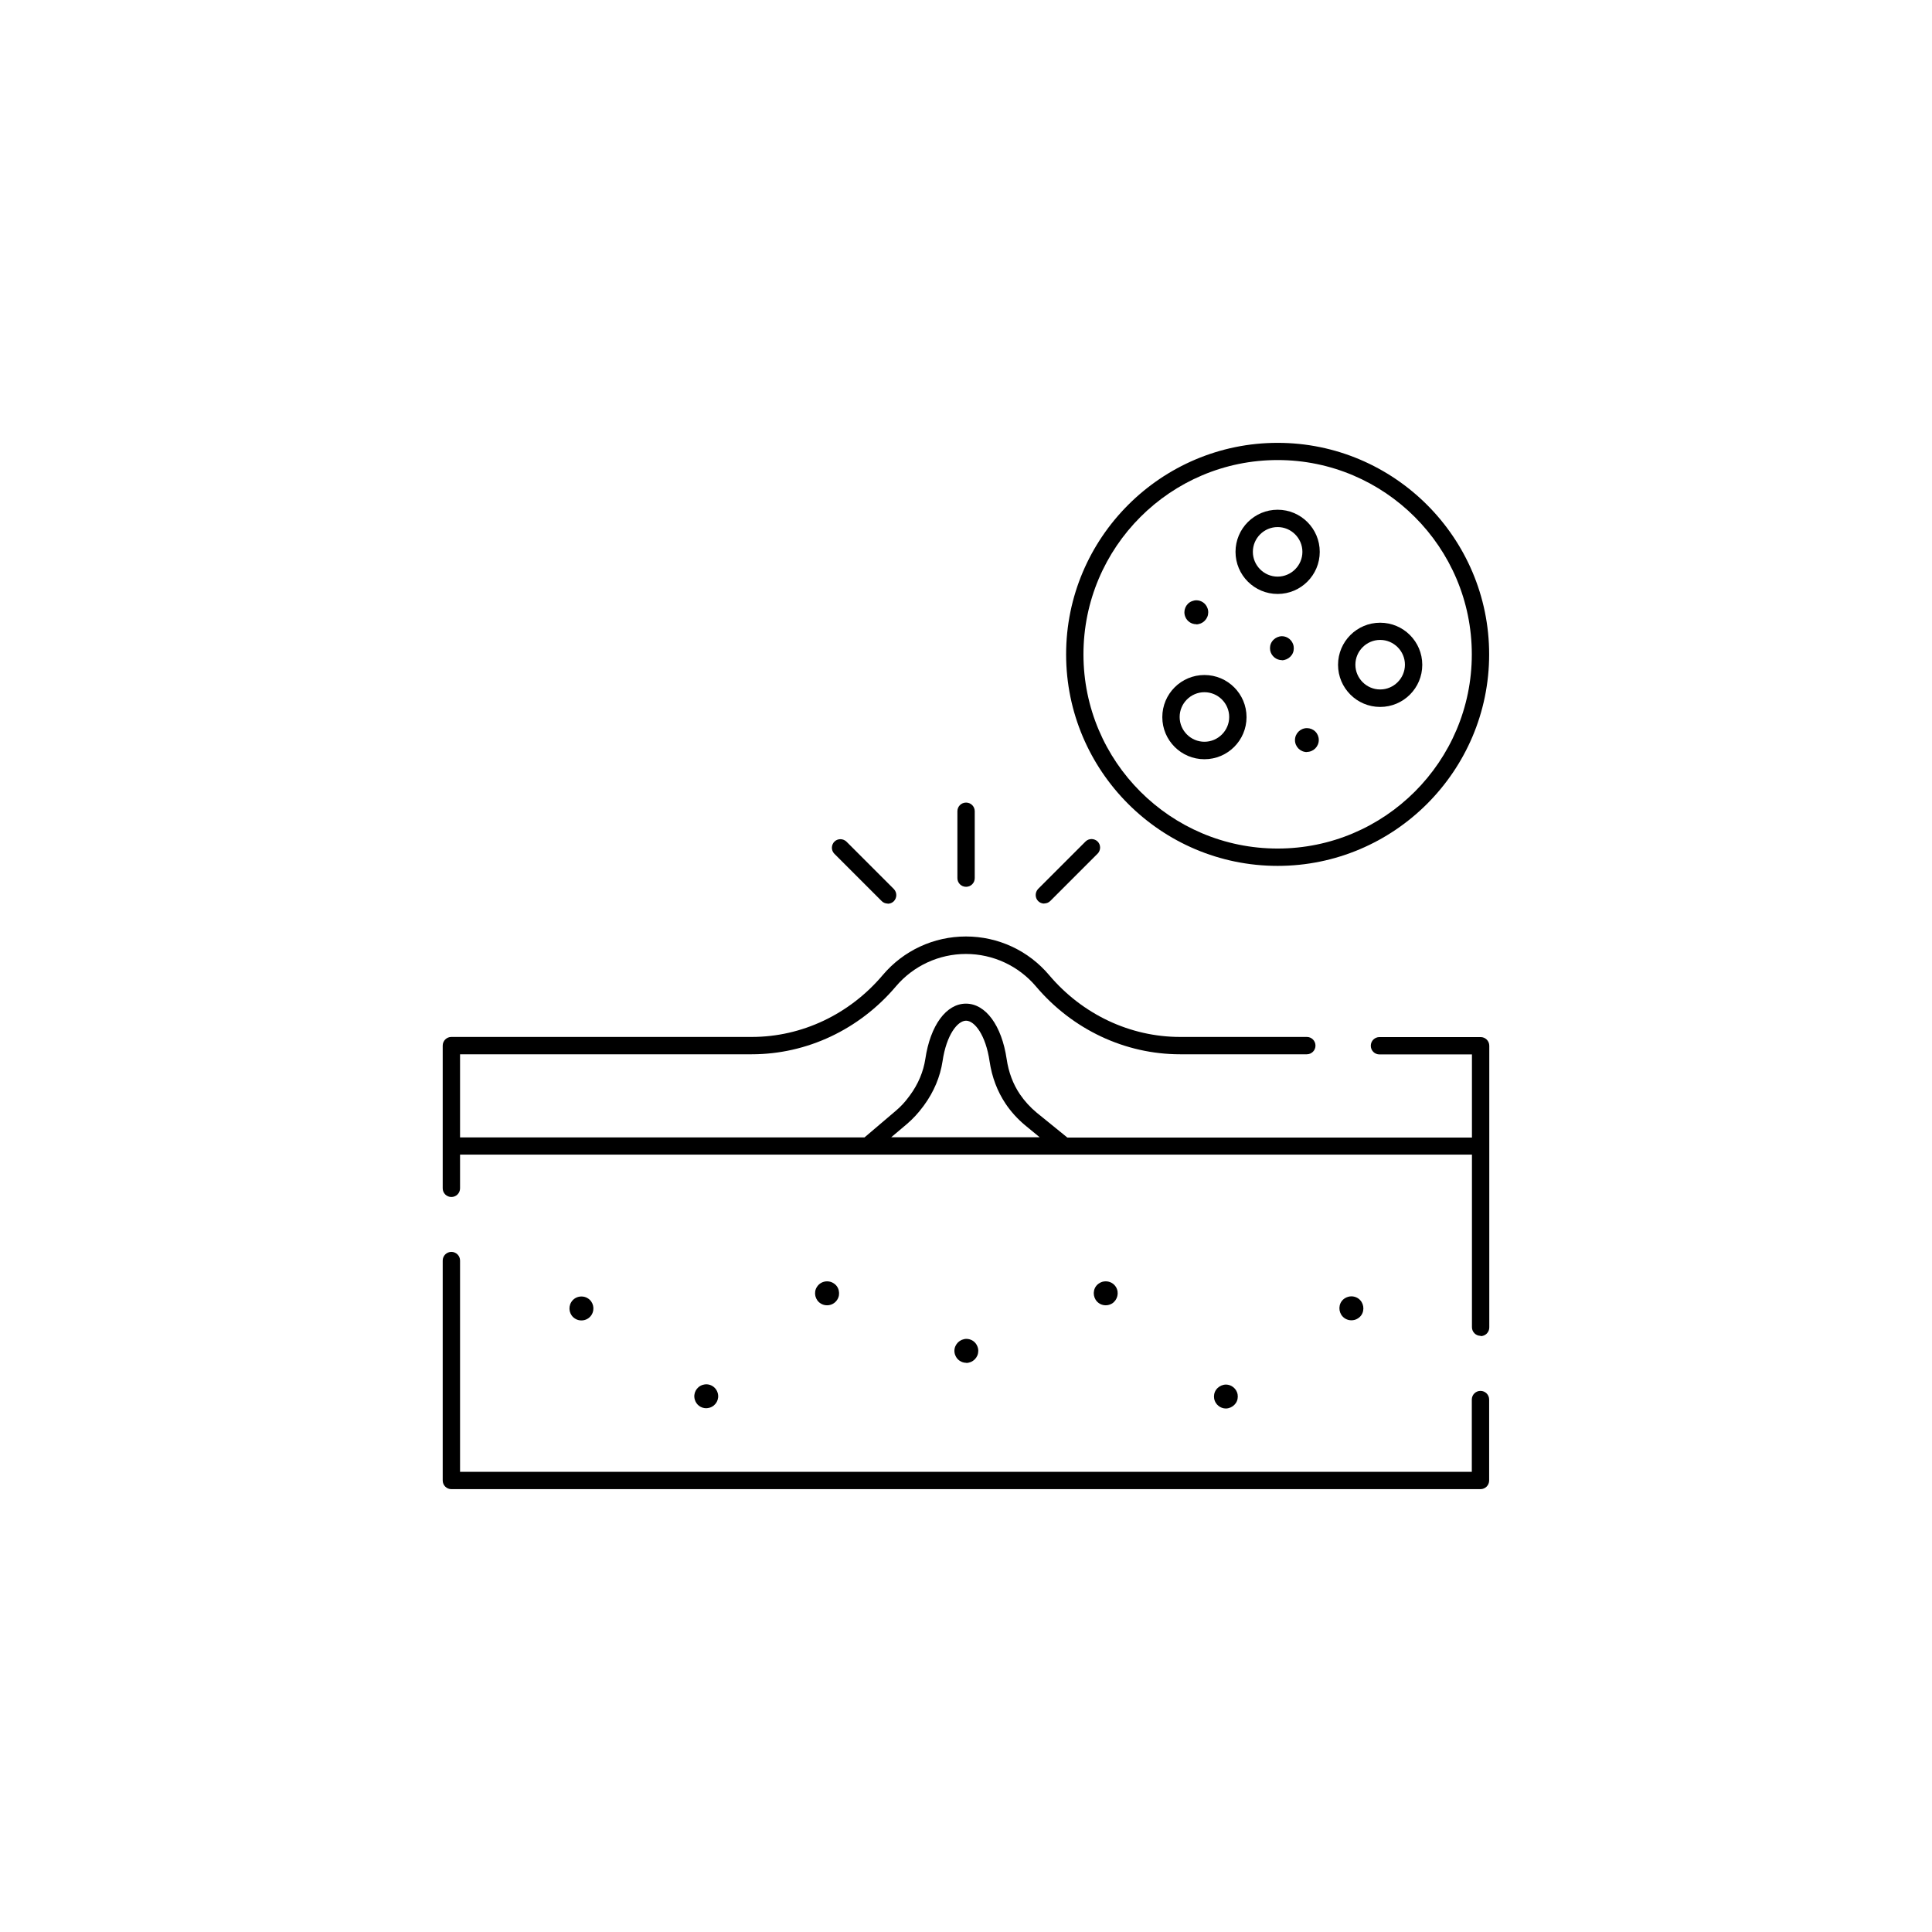 <svg viewBox="0 0 140.39 140.39" xmlns="http://www.w3.org/2000/svg" data-name="Layer 1" id="Layer_1">
  <path d="M32.8,108.21c-.35,0-.63-.28-.63-.63v-15.98c0-.35.28-.63.63-.63s.63.28.63.63v15.35h73.52v-5.25c0-.35.28-.63.63-.63s.63.28.63.63v5.88c0,.35-.28.63-.63.63H32.8Z"></path>
  <path d="M107.59,97.07c-.35,0-.63-.28-.63-.63v-12.54H33.43v2.45c0,.35-.28.63-.63.63s-.63-.28-.63-.63v-10.37c0-.35.28-.63.63-.63h21.83c3.63,0,7.1-1.64,9.51-4.49,1.51-1.79,3.71-2.81,6.05-2.81s4.54,1.02,6.05,2.81c2.41,2.85,5.88,4.49,9.51,4.49h9.21c.35,0,.63.28.63.63s-.28.63-.63.63h-9.21c-4,0-7.82-1.8-10.47-4.93-1.27-1.5-3.13-2.36-5.09-2.36s-3.82.86-5.09,2.36c-2.65,3.13-6.47,4.93-10.47,4.93h-21.2v6.04h29.39l2.27-1.93c.36-.3.68-.65.95-1.02l.09-.12c.59-.8.97-1.71,1.11-2.63.36-2.44,1.52-4.02,2.95-4.02s2.6,1.58,2.96,4.03c.14.95.46,1.81.96,2.55.34.5.75.95,1.22,1.34l2.23,1.81h29.4v-6.04h-6.72c-.35,0-.63-.28-.63-.63s.28-.63.63-.63h7.35c.35,0,.63.28.63.63v20.47c0,.35-.28.63-.63.63ZM70.2,74.17c-.62,0-1.43,1.03-1.71,2.95-.17,1.12-.63,2.22-1.34,3.19l-.09.12c-.34.46-.72.87-1.15,1.24l-1.15.97h10.79l-1.07-.88c-.54-.45-1.02-.98-1.41-1.56-.6-.9-.99-1.93-1.16-3.07-.28-1.92-1.09-2.96-1.71-2.96Z"></path>
  <path d="M70.22,99.03c-.35,0-.67-.21-.8-.54-.09-.21-.09-.45,0-.66.09-.21.26-.38.47-.47.11-.04.22-.07.33-.07.35,0,.67.21.8.54.09.21.09.45,0,.67-.09.21-.26.38-.47.47-.11.04-.22.07-.33.07Z"></path>
  <path d="M60.1,94.85c-.16,0-.32-.04-.46-.13-.2-.12-.33-.31-.39-.54-.05-.23-.02-.46.11-.66.16-.26.44-.41.74-.41.16,0,.32.04.46.13.2.12.34.31.39.54s.02.46-.11.66c-.16.26-.44.41-.74.41Z"></path>
  <path d="M51.32,102.33c-.39,0-.72-.25-.83-.62-.14-.46.12-.94.58-1.08.08-.02.17-.04.25-.04.38,0,.72.25.83.62.14.46-.12.94-.58,1.08-.08.02-.17.04-.25.04Z"></path>
  <path d="M42.25,95.95c-.16,0-.32-.04-.46-.13-.41-.25-.53-.79-.28-1.2.16-.26.44-.41.74-.41.16,0,.32.04.46.13.41.25.53.79.28,1.2-.16.26-.44.41-.74.41Z"></path>
  <path d="M80.35,94.85c-.3,0-.58-.15-.74-.41-.12-.2-.16-.43-.11-.66.05-.23.19-.42.39-.54.14-.09.29-.13.46-.13.3,0,.58.15.74.41.25.41.12.94-.28,1.2-.14.08-.29.13-.46.13Z"></path>
  <path d="M89.08,102.35c-.41,0-.77-.3-.85-.7-.04-.23,0-.46.13-.65.13-.19.33-.32.55-.37.06-.01.11-.02.17-.02.41,0,.77.3.85.7.04.23,0,.46-.13.65-.13.19-.33.32-.55.37-.06.01-.11.02-.17.02Z"></path>
  <path d="M98.2,95.94c-.3,0-.58-.15-.74-.41-.12-.2-.16-.43-.11-.66.05-.23.19-.42.39-.54.14-.08.29-.13.46-.13.3,0,.58.15.74.41.12.2.16.43.11.66-.05.23-.19.42-.39.54-.14.09-.3.13-.46.13Z"></path>
  <path d="M70.2,64.44c-.35,0-.63-.28-.63-.63v-4.86c0-.35.28-.63.63-.63s.63.28.63.63v4.86c0,.35-.28.63-.63.63Z"></path>
  <path d="M75.88,65.66c-.17,0-.33-.07-.44-.18-.24-.24-.24-.64,0-.89l3.44-3.44c.12-.12.28-.18.44-.18s.33.07.44.18c.12.12.18.28.18.44s-.07.33-.18.44l-3.44,3.44c-.12.12-.28.18-.44.18Z"></path>
  <path d="M64.51,65.66c-.17,0-.33-.07-.44-.18l-3.44-3.44c-.12-.12-.18-.28-.18-.44s.07-.33.18-.44c.12-.12.28-.18.44-.18s.33.07.44.18l3.44,3.44c.24.25.24.64,0,.89-.12.12-.28.18-.44.18Z"></path>
  <path d="M92.84,62.92c-8.48,0-15.37-6.9-15.37-15.37s6.9-15.37,15.37-15.37,15.37,6.9,15.37,15.37-6.9,15.37-15.37,15.37ZM92.84,33.43c-7.78,0-14.11,6.33-14.11,14.12s6.33,14.11,14.11,14.11,14.11-6.33,14.11-14.11-6.33-14.12-14.11-14.12Z"></path>
  <path d="M92.84,43.16c-1.69,0-3.06-1.37-3.06-3.06,0-1.69,1.37-3.06,3.06-3.06s3.06,1.37,3.06,3.06-1.37,3.06-3.06,3.06ZM92.84,38.3c-.99,0-1.8.81-1.8,1.8s.81,1.8,1.8,1.8,1.8-.81,1.8-1.8-.81-1.8-1.8-1.8Z"></path>
  <path d="M100.29,51.37c-1.69,0-3.06-1.37-3.06-3.06,0-1.69,1.37-3.06,3.06-3.06s3.06,1.37,3.06,3.06-1.37,3.06-3.06,3.06ZM100.29,46.5c-.99,0-1.8.81-1.8,1.8s.81,1.8,1.8,1.8,1.8-.81,1.8-1.8-.81-1.8-1.8-1.8Z"></path>
  <path d="M87.52,55.17c-1.69,0-3.06-1.37-3.06-3.06s1.37-3.06,3.06-3.06,3.06,1.37,3.06,3.06-1.37,3.06-3.06,3.06ZM87.52,50.3c-.99,0-1.8.81-1.8,1.8s.81,1.8,1.8,1.8,1.8-.81,1.8-1.8-.81-1.8-1.8-1.8Z"></path>
  <path d="M93.15,47.97c-.41,0-.77-.3-.85-.7-.04-.23,0-.46.13-.65.13-.19.33-.32.55-.37.06-.01.11-.02.17-.02.41,0,.77.3.85.71.04.23,0,.46-.13.65-.13.19-.33.32-.55.37-.06.01-.11.02-.17.02Z"></path>
  <path d="M94.97,54.65c-.48,0-.87-.39-.87-.87s.39-.87.87-.87c.23,0,.45.09.61.25.16.16.25.38.25.61,0,.48-.39.87-.87.87Z"></path>
  <path d="M86.93,45.36c-.35,0-.67-.21-.8-.54-.18-.44.03-.95.47-1.13.11-.04.22-.07.33-.07.35,0,.67.21.8.54.09.21.09.45,0,.67-.09.21-.26.38-.47.47-.11.04-.22.07-.33.07Z"></path>
</svg>